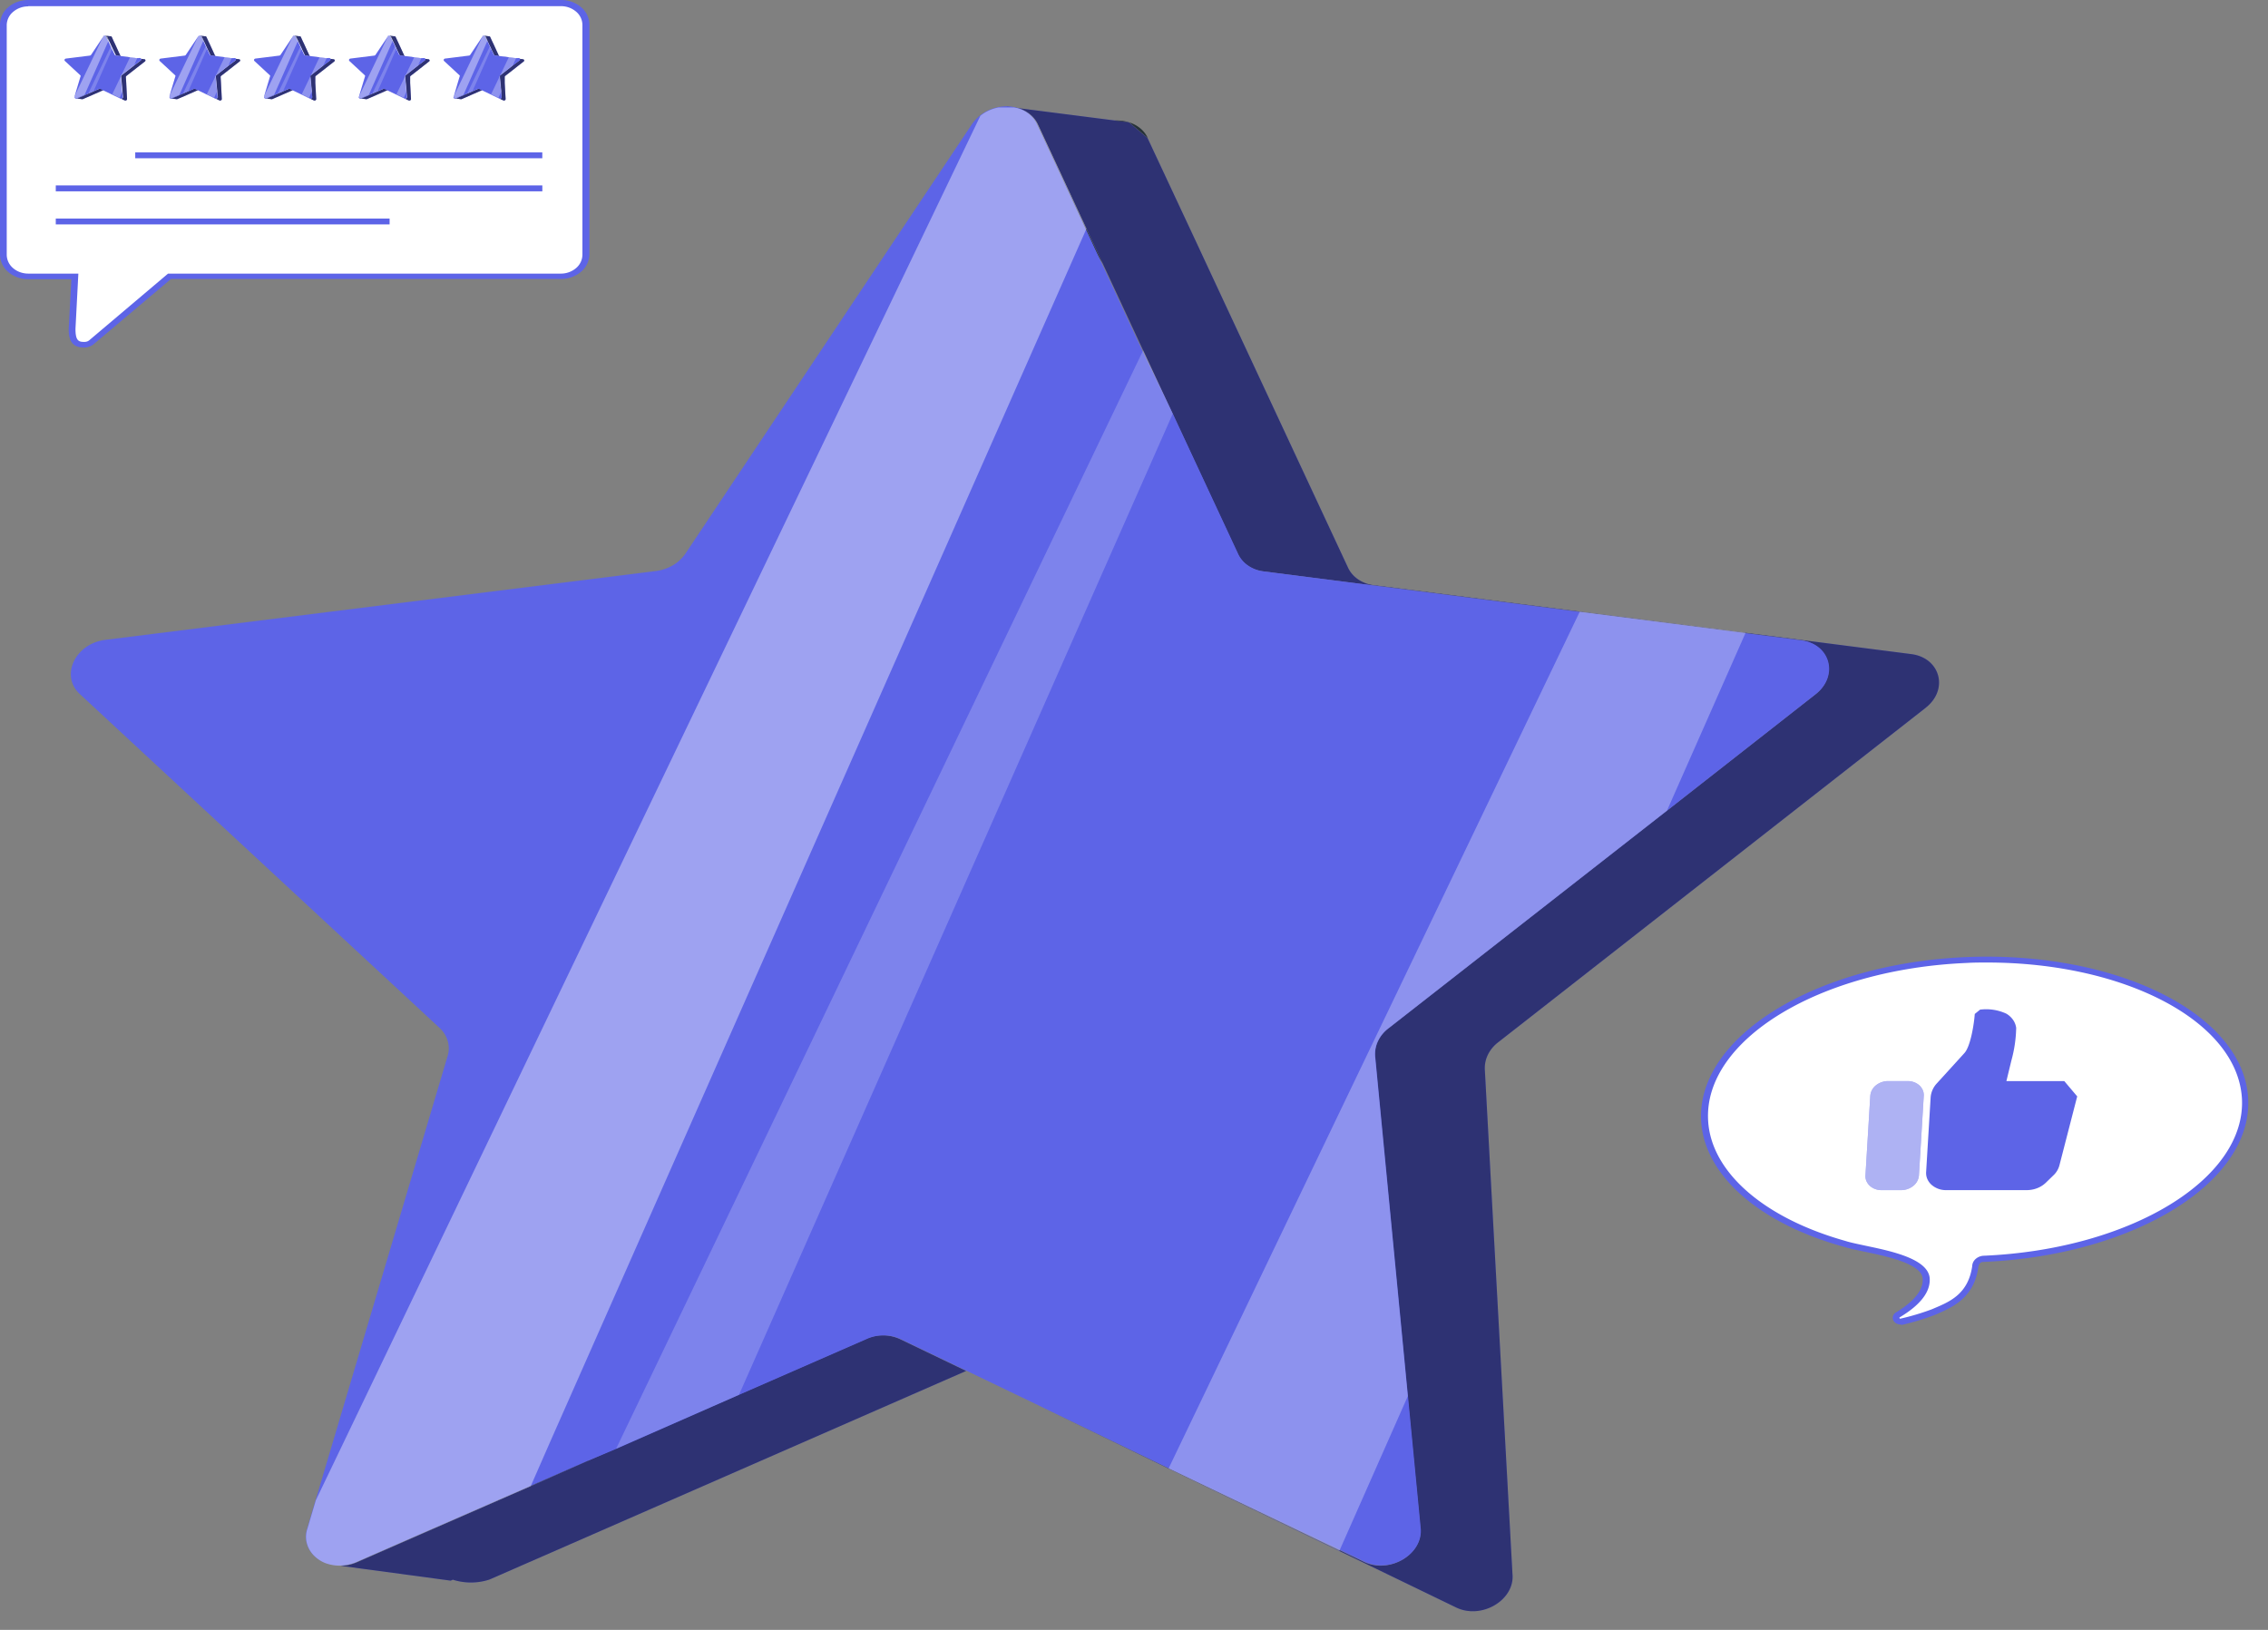<svg xmlns="http://www.w3.org/2000/svg" width="64" height="46" fill="none"><rect width="100%" height="100%" fill="#808080" stroke="none"/><path fill="#5D64E7" d="m54.338 19.978-9.21 7.207-2.846 2.227a.991.991 0 0 0-.297.358.862.862 0 0 0-.084.436l.207 3.806.572 10.412c.07.732-.869 1.291-1.589.944L37.8 43.775l-4.815-2.324-3.545-1.721 3.54 1.708 4.82 2.312.691.332c.72.347 1.66-.212 1.59-.942l-.36-3.732-.925-9.588a.859.859 0 0 1 .084-.437.986.986 0 0 1 .297-.358l7.857-6.142 4.192-3.284c.66-.518.417-1.423-.417-1.529l-1.567-.2-4.667-.6-8.922-1.144a.986.986 0 0 1-.44-.163.813.813 0 0 1-.286-.335l-1.835-3.95-.834-1.79-1.143-2.456-.454-.974-.747-1.605-.625-1.341a.79.79 0 0 0-.225-.288.94.94 0 0 0-.346-.174l2.736.35.402.052.09.075.437.37 1.357 2.901.255.548.518 1.112 3.525 7.559c.06.131.158.247.286.334a.99.99 0 0 0 .44.164l5.822.747 4.668.597 4.668.6c.832.099 1.078 1.004.415 1.518Z"/><path fill="#000" d="m54.338 19.978-9.21 7.207-2.846 2.227a.991.991 0 0 0-.297.358.862.862 0 0 0-.084.436l.207 3.806.572 10.412c.07.732-.869 1.291-1.589.944L37.8 43.775l-4.815-2.324-3.545-1.721 3.54 1.708 4.82 2.312.691.332c.72.347 1.66-.212 1.59-.942l-.36-3.732-.925-9.588a.859.859 0 0 1 .084-.437.986.986 0 0 1 .297-.358l7.857-6.142 4.192-3.284c.66-.518.417-1.423-.417-1.529l-1.567-.2-4.667-.6-8.922-1.144a.986.986 0 0 1-.44-.163.813.813 0 0 1-.286-.335l-1.835-3.95-.834-1.79-1.143-2.456-.454-.974-.747-1.605-.625-1.341a.79.79 0 0 0-.225-.288.94.94 0 0 0-.346-.174l2.736.35.402.052.09.075.437.37 1.357 2.901.255.548.518 1.112 3.525 7.559c.06.131.158.247.286.334a.99.99 0 0 0 .44.164l5.822.747 4.668.597 4.668.6c.832.099 1.078 1.004.415 1.518Z" opacity=".5"/><path fill="#263238" d="m32.391 3.898-.528-.445a.91.91 0 0 1 .32.173.78.78 0 0 1 .208.272Zm-.934-.496c.136-.007.273.01.402.05l-.402-.05Z"/><path fill="#5D64E7" d="m27.263 38.692-7.584 3.32-3.592 1.572-2.24.98-.046.019c-.33.106-.693.106-1.023 0l-.06.027-3.097-.417c.158-.005.313-.041.454-.105l1.771-.775 3.123-1.366 1.625-.723.787-.344 3.465-1.519 3.59-1.57a1.151 1.151 0 0 1 .953 0l1.874.901Z"/><path fill="#000" d="m27.263 38.692-7.584 3.32-3.592 1.572-2.24.98-.046.019c-.33.106-.693.106-1.023 0l-.06.027-3.097-.417c.158-.005.313-.041.454-.105l1.771-.775 3.123-1.366 1.625-.723.787-.344 3.465-1.519 3.59-1.57a1.151 1.151 0 0 1 .953 0l1.874.901Z" opacity=".5"/><path fill="#263238" d="m31.112 7.43-1.397-2.287-1.309-2.135.294.038a.94.94 0 0 1 .346.174.79.79 0 0 1 .225.288l.625 1.341 1.216 2.581ZM16.594 41.224l-4.744 2.084-1.772.776a1.2 1.2 0 0 1-.453.104l3.159-5.1.272.152 3.538 1.984Z"/><path fill="#5D64E7" d="m51.237 19.591-4.192 3.285-7.857 6.141a.985.985 0 0 0-.297.359.857.857 0 0 0-.084.436l.924 9.59.36 3.73c.071.73-.868 1.29-1.588.943l-.692-.332-4.83-2.305-3.54-1.708-.07-.035-2.096-1.008-1.867-.896a1.151 1.151 0 0 0-.952 0l-3.59 1.57-3.477 1.53-.792.333-1.627.713-3.123 1.366-1.772.776a1.2 1.2 0 0 1-.891.035.93.93 0 0 1-.352-.238.771.771 0 0 1-.185-.353.714.714 0 0 1 .022-.387l.238-.802 3.721-12.52a.735.735 0 0 0 .01-.422.81.81 0 0 0-.225-.373L2.25 19.586c-.557-.517-.13-1.422.724-1.528l15.548-1.944a1.25 1.25 0 0 0 .478-.167c.142-.086.261-.2.347-.33L27.43 3.5a1.165 1.165 0 0 1 .741-.476 1.109 1.109 0 0 1 .42-.006.94.94 0 0 1 .443.194c.1.08.177.178.227.288l.624 1.34.747 1.607.454.975 1.143 2.456.867 1.801 1.842 3.95c.06.132.158.248.285.335.128.088.28.144.44.163l8.923 1.144 4.668.6 1.566.2c.832.098 1.078 1.002.417 1.52Z"/><path fill="#fff" d="m30.658 6.456-.059.134-15.05 34.048-.572 1.304-3.123 1.366-1.772.776a1.2 1.2 0 0 1-.891.035.93.93 0 0 1-.352-.238.771.771 0 0 1-.186-.353.714.714 0 0 1 .023-.387l.238-.802 18.75-39.07c.144-.118.323-.2.517-.237h.434a.94.94 0 0 1 .443.194.79.79 0 0 1 .227.287l.625 1.341.748 1.602Z" opacity=".4"/><path fill="#fff" d="M33.093 11.676v.002l-12.24 27.688-3.466 1.519L32.259 9.887l.834 1.789Z" opacity=".2"/><path fill="#fff" d="M49.257 17.854v.008l-2.216 5.014-7.857 6.141a.985.985 0 0 0-.298.359.857.857 0 0 0-.083.436l.924 9.59-1.92 4.341-.012.027-4.815-2.324v-.01l11.6-24.175 4.677.593Z" opacity=".3"/><path fill="#fff" d="M54.352 36.07c-.044-.551-1.364-.749-1.95-.883a3.544 3.544 0 0 1-.359-.091c-2.349-.664-3.86-1.992-3.942-3.471-.127-2.324 3.188-4.36 7.389-4.536 4.2-.176 7.729 1.57 7.857 3.894.127 2.323-3.188 4.358-7.393 4.534a.274.274 0 0 0-.157.076.212.212 0 0 0-.064.147c-.12.83-.682 1.065-1.143 1.256l-.059.025a7.49 7.49 0 0 1-.882.269.134.134 0 0 1-.08-.005.112.112 0 0 1-.058-.05.091.091 0 0 1-.008-.07.104.104 0 0 1 .045-.058c.427-.255.838-.614.804-1.037Z"/><path fill="#5D64E7" d="M53.61 37.378a.233.233 0 0 1-.118-.04.187.187 0 0 1-.072-.09.163.163 0 0 1 0-.111.188.188 0 0 1 .072-.091c.366-.22.797-.564.763-.964-.033-.419-1.027-.628-1.622-.752l-.259-.055a4.523 4.523 0 0 1-.37-.095c-2.381-.664-3.915-2.025-4-3.545-.13-2.37 3.225-4.443 7.48-4.623 4.254-.179 7.824 1.605 7.956 3.984.131 2.378-3.226 4.442-7.484 4.62-.101 0-.124.117-.13.15-.125.873-.74 1.132-1.188 1.328l-.061.025c-.294.11-.596.202-.905.272a.217.217 0 0 1-.061-.013Zm2.462-10.213c-.19 0-.38 0-.571.012-4.15.174-7.43 2.17-7.3 4.448.08 1.449 1.567 2.75 3.876 3.398.067.023.19.053.341.086l.269.058c.686.144 1.714.362 1.766.901.03.384-.256.759-.848 1.112a.017.017 0 0 0-.006.013c0 .004.002.009.006.012a.017.017 0 0 0 .005.007.022.022 0 0 0 .015.005c.003 0 .006 0 .008-.002.3-.068.592-.156.877-.262l.059-.025c.455-.192.97-.408 1.084-1.192a.282.282 0 0 1 .091-.199.367.367 0 0 1 .22-.096c4.151-.174 7.43-2.17 7.3-4.447-.133-2.17-3.301-3.829-7.192-3.829Z"/><path fill="#5D64E7" d="M53.838 30.511h-.558a.55.55 0 0 0-.346.122.421.421 0 0 0-.157.295l-.136 2.244a.345.345 0 0 0 .026.158c.021.05.054.097.096.136.043.039.094.07.15.091a.51.51 0 0 0 .18.032h.554a.551.551 0 0 0 .346-.122.422.422 0 0 0 .157-.295l.136-2.244a.346.346 0 0 0-.026-.157.386.386 0 0 0-.095-.136.454.454 0 0 0-.149-.091.507.507 0 0 0-.178-.033Z"/><path fill="#fff" d="M53.838 30.511h-.558a.55.55 0 0 0-.346.122.421.421 0 0 0-.157.295l-.136 2.244a.345.345 0 0 0 .026.158c.021.05.054.097.096.136.043.039.094.07.15.091a.51.51 0 0 0 .18.032h.554a.551.551 0 0 0 .346-.122.422.422 0 0 0 .157-.295l.136-2.244a.346.346 0 0 0-.026-.157.386.386 0 0 0-.095-.136.454.454 0 0 0-.149-.091.507.507 0 0 0-.178-.033Z" opacity=".5"/><path fill="#5D64E7" d="M58.25 30.511h-1.632l.14-.577c.084-.303.13-.613.136-.925a.516.516 0 0 0-.089-.227.603.603 0 0 0-.19-.174 1.355 1.355 0 0 0-.74-.113l-.15.122c-.016.25-.113.908-.292 1.104l-.778.855a.652.652 0 0 0-.175.4l-.127 2.1a.428.428 0 0 0 .032.195.48.48 0 0 0 .12.167.614.614 0 0 0 .408.151h2.286c.1-.002.2-.02.292-.057a.73.73 0 0 0 .241-.154l.216-.21a.591.591 0 0 0 .167-.282l.501-1.943-.365-.432Z"/><path fill="#fff" d="M16.53.7v6.485a.576.576 0 0 1-.206.434.76.76 0 0 1-.497.179H4.777L2.584 9.652a.306.306 0 0 1-.106.058.338.338 0 0 1-.125.015c-.287 0-.324-.204-.324-.455l.078-1.472H.793a.759.759 0 0 1-.497-.18.575.575 0 0 1-.206-.433V.7A.577.577 0 0 1 .3.269.76.76 0 0 1 .8.092h15.03c.185 0 .363.064.494.178a.574.574 0 0 1 .207.43Z"/><path fill="#5D64E7" d="M2.359 9.808c-.42 0-.42-.364-.42-.538l.075-1.39H.798a.864.864 0 0 1-.564-.203A.655.655 0 0 1 0 7.185V.7A.637.637 0 0 1 .237.201.805.805 0 0 1 .5.05.89.89 0 0 1 .808 0h15.028a.86.86 0 0 1 .562.203.65.65 0 0 1 .234.49v6.484a.655.655 0 0 1-.235.492.864.864 0 0 1-.565.204H4.826L2.662 9.698a.4.4 0 0 1-.138.084.446.446 0 0 1-.165.026ZM.796.18A.654.654 0 0 0 .37.335a.496.496 0 0 0-.18.372v6.485a.5.5 0 0 0 .178.374c.114.1.268.155.43.156h1.413L2.13 9.28c0 .312.074.369.229.369a.27.27 0 0 0 .094-.01.212.212 0 0 0 .079-.047l2.21-1.87h11.083a.658.658 0 0 0 .43-.155.5.5 0 0 0 .18-.375V.701a.496.496 0 0 0-.179-.373.654.654 0 0 0-.428-.154H.796v.007Z"/><path fill="#5D64E7" d="m4.092 1.733-.4.312-.122.096a.04.04 0 0 0-.014.016.035.035 0 0 0-.004.02l.01.165.023.452a.037.037 0 0 1-.005.02.044.044 0 0 1-.016.017.053.053 0 0 1-.048.002l-.14-.068-.21-.1.21.099.03.015a.056.056 0 0 0 .047-.005.045.045 0 0 0 .016-.016.039.039 0 0 0 .005-.02l-.017-.167-.04-.415a.04.04 0 0 1 .004-.019.046.046 0 0 1 .013-.016l.341-.267.19-.141a.038.038 0 0 0 .014-.017.033.033 0 0 0 .002-.02.037.037 0 0 0-.012-.019.046.046 0 0 0-.02-.01H3.88l-.202-.027-.38-.05a.037.037 0 0 1-.02-.006.03.03 0 0 1-.011-.015l-.08-.166-.037-.077-.05-.108-.02-.041-.032-.07-.027-.058a.033.033 0 0 0-.01-.012.04.04 0 0 0-.015-.008l.12.015h.017l.02.015.056.126.012.024.023.048.152.332c.003.005.008.01.014.013a.046.046 0 0 0 .019.007l.251.033.202.025.202.026c.006.003.01.007.014.012s.006.01.006.016a.032.032 0 0 1-.002.017.038.038 0 0 1-.01.015Z"/><path fill="#000" d="m4.092 1.733-.4.312-.122.096a.04.04 0 0 0-.014.016.035.035 0 0 0-.004.02l.01.165.023.452a.037.037 0 0 1-.005.02.044.044 0 0 1-.016.017.053.053 0 0 1-.048.002l-.14-.068-.21-.1.21.099.03.015a.056.056 0 0 0 .047-.005.045.045 0 0 0 .016-.016.039.039 0 0 0 .005-.02l-.017-.167-.04-.415a.04.04 0 0 1 .004-.019.046.046 0 0 1 .013-.016l.341-.267.19-.141a.038.038 0 0 0 .014-.017.033.033 0 0 0 .002-.02.037.037 0 0 0-.012-.019.046.046 0 0 0-.02-.01H3.88l-.202-.027-.38-.05a.037.037 0 0 1-.02-.006.03.03 0 0 1-.011-.015l-.08-.166-.037-.077-.05-.108-.02-.041-.032-.07-.027-.058a.033.033 0 0 0-.01-.012.04.04 0 0 0-.015-.008l.12.015h.017l.02.015.056.126.012.024.023.048.152.332c.003.005.008.01.014.013a.046.046 0 0 0 .019.007l.251.033.202.025.202.026c.006.003.01.007.014.012s.006.01.006.016a.032.032 0 0 1-.002.017.038.038 0 0 1-.01.015Z" opacity=".5"/><path fill="#263238" d="m3.14 1.036-.023-.018c.005.001.01.004.014.007a.035.035 0 0 1 .01.01Z"/><path fill="#5D64E7" d="m2.92 2.543-.327.144-.157.068-.097.042a.078.078 0 0 1-.044 0l-.135-.018h.021l.076-.035.136-.058.07-.032.034-.015.149-.065.156-.068a.047.047 0 0 1 .042 0l.076.037Z"/><path fill="#000" d="m2.92 2.543-.327.144-.157.068-.097.042a.078.078 0 0 1-.044 0l-.135-.018h.021l.076-.035.136-.058.07-.032.034-.015.149-.065.156-.068a.047.047 0 0 1 .042 0l.076.037Z" opacity=".5"/><path fill="#263238" d="m3.087 1.189-.061-.098-.057-.093h.013a.04.04 0 0 1 .015.007.033.033 0 0 1 .01.013l.027.058.053.113ZM2.46 2.652l-.207.09-.076.035h-.02l.136-.22h.012l.154.095Z"/><path fill="#5D64E7" d="m3.956 1.716-.19.141-.341.268a.046.046 0 0 0-.013.015.04.04 0 0 0-.004.02l.04.414.017.166a.039.039 0 0 1-.005.021.046.046 0 0 1-.016.017.056.056 0 0 1-.047.004l-.031-.015-.21-.1-.152-.074-.092-.043-.08-.039a.047.047 0 0 0-.042 0l-.156.068-.148.065-.035.015-.07.032-.135.058-.077.035h-.02a.048.048 0 0 1-.02-.004.04.04 0 0 1-.014-.01.033.033 0 0 1-.008-.015.03.03 0 0 1 .001-.016v-.035l.162-.541a.033.033 0 0 0 0-.035l-.44-.408a.039.039 0 0 1-.01-.02.037.037 0 0 1 .004-.021.042.042 0 0 1 .014-.017.051.051 0 0 1 .023-.009l.674-.084a.058.058 0 0 0 .02-.008.05.05 0 0 0 .016-.014l.349-.524v-.01a.069.069 0 0 1 .023-.01h.023a.04.04 0 0 1 .015.007.033.033 0 0 1 .01.013l.026.058.033.07.02.04.05.109.036.076.08.166a.03.03 0 0 0 .012.015.037.037 0 0 0 .019.007l.38.05.203.026h.068a.054.054 0 0 1 .053.008.042.042 0 0 1 .01.014.037.037 0 0 1 0 .031.041.041 0 0 1-.01.014.048.048 0 0 1-.015.01Z"/><path fill="#fff" d="m3.064 1.147-.652 1.474-.025.056-.135.058-.076.035h-.021c-.006 0-.013 0-.019-.003a.04.04 0 0 1-.014-.01.033.033 0 0 1-.008-.015.03.03 0 0 1 .001-.016V2.69L2.927.999a.069.069 0 0 1 .022-.01h.023a.04.04 0 0 1 .015.008.033.033 0 0 1 .01.012l.027.058.04.08Z" opacity=".4"/><path fill="#fff" d="m3.172 1.373-.531 1.2-.149.065.644-1.342.036.077Z" opacity=".2"/><path fill="#fff" d="m3.873 1.64-.095.216-.341.267a.045.045 0 0 0-.013.016.04.04 0 0 0-.005.019l.04.415-.081.187-.21-.1.503-1.048.202.028Z" opacity=".3"/><path fill="#5D64E7" d="m6.763 1.733-.398.312-.124.096a.04.04 0 0 0-.012.016.035.035 0 0 0-.003.02l.01.165.023.452a.037.037 0 0 1-.005.02.044.044 0 0 1-.017.017.053.053 0 0 1-.047.002l-.143-.068-.208-.1.21.099.029.015a.056.056 0 0 0 .048-.004.046.046 0 0 0 .017-.016.038.038 0 0 0 .005-.022l-.017-.166-.04-.415a.04.04 0 0 1 .004-.019.045.045 0 0 1 .013-.016l.34-.267.19-.141a.038.038 0 0 0 .013-.017.033.033 0 0 0 0-.021.037.037 0 0 0-.011-.018.046.046 0 0 0-.021-.01h-.067L6.35 1.62l-.381-.05a.044.044 0 0 1-.02-.007.036.036 0 0 1-.012-.014l-.079-.166-.036-.077-.05-.108-.02-.041-.033-.07-.026-.058a.033.033 0 0 0-.01-.012.04.04 0 0 0-.015-.008l.118.015h.02l.018.015.057.126.012.024.023.048.152.332c.003.005.007.01.013.013a.045.045 0 0 0 .018.007l.253.033.202.025.202.026a.04.04 0 0 1 .015.012c.004.005.006.01.007.016 0 .006 0 .012-.003.018a.037.037 0 0 1-.012.014Z"/><path fill="#000" d="m6.763 1.733-.398.312-.124.096a.04.04 0 0 0-.012.016.035.035 0 0 0-.003.02l.01.165.023.452a.037.037 0 0 1-.005.02.044.044 0 0 1-.017.017.053.053 0 0 1-.047.002l-.143-.068-.208-.1.21.099.029.015a.056.056 0 0 0 .048-.004.046.046 0 0 0 .017-.016.038.038 0 0 0 .005-.022l-.017-.166-.04-.415a.04.04 0 0 1 .004-.019.045.045 0 0 1 .013-.016l.34-.267.19-.141a.038.038 0 0 0 .013-.017.033.033 0 0 0 0-.021.037.037 0 0 0-.011-.018.046.046 0 0 0-.021-.01h-.067L6.35 1.62l-.381-.05a.044.044 0 0 1-.02-.007.036.036 0 0 1-.012-.014l-.079-.166-.036-.077-.05-.108-.02-.041-.033-.07-.026-.058a.033.033 0 0 0-.01-.012.04.04 0 0 0-.015-.008l.118.015h.02l.018.015.057.126.012.024.023.048.152.332c.003.005.007.01.013.013a.045.045 0 0 0 .018.007l.253.033.202.025.202.026a.04.04 0 0 1 .015.012c.004.005.006.01.007.016 0 .006 0 .012-.003.018a.037.037 0 0 1-.012.014Z" opacity=".5"/><path fill="#263238" d="m5.816 1.036-.023-.018c.005.001.01.004.014.007a.035.035 0 0 1 .009.01Z"/><path fill="#5D64E7" d="m5.588 2.543-.327.144-.157.068-.097.042a.078.078 0 0 1-.044 0l-.135-.018h.02l.077-.035.136-.058.07-.032.034-.015.149-.065.156-.068a.047.047 0 0 1 .042 0l.076.037Z"/><path fill="#000" d="m5.588 2.543-.327.144-.157.068-.097.042a.078.078 0 0 1-.044 0l-.135-.018h.02l.077-.035.136-.058.07-.032.034-.015.149-.065.156-.068a.047.047 0 0 1 .042 0l.076.037Z" opacity=".5"/><path fill="#263238" d="m5.759 1.189-.061-.098L5.64.998h.013a.04.04 0 0 1 .015.007.034.034 0 0 1 .01.013l.026.058.054.113Zm-.628 1.463-.206.09-.078.035h-.019l.137-.22h.012l.154.095Z"/><path fill="#5D64E7" d="m6.63 1.716-.19.141-.34.268a.046.046 0 0 0-.012.015.04.04 0 0 0-.004.02l.04.414.017.166a.038.038 0 0 1-.005.022.046.046 0 0 1-.017.017.056.056 0 0 1-.049.003l-.028-.015-.21-.1-.152-.074-.092-.043-.08-.039a.047.047 0 0 0-.042 0l-.156.068-.149.065-.034.015-.07.032-.136.058-.078.035h-.019a.037.037 0 0 1-.018-.004.04.04 0 0 1-.015-.01.033.033 0 0 1-.008-.015.03.03 0 0 1 .001-.016v-.035l.162-.541a.033.033 0 0 0 0-.035l-.44-.408a.039.039 0 0 1-.01-.02.037.037 0 0 1 .003-.021.043.043 0 0 1 .015-.017.051.051 0 0 1 .023-.009l.674-.084a.054.054 0 0 0 .02-.008.046.046 0 0 0 .014-.014l.35-.524.01-.01a.07.07 0 0 1 .023-.01h.023a.04.04 0 0 1 .015.007.033.033 0 0 1 .01.013l.026.058.033.07.02.04.05.109.037.076.078.166c.002.006.007.01.012.015a.043.043 0 0 0 .02.007l.381.05.202.026h.067a.052.052 0 0 1 .035.002c.01.005.02.014.023.024a.036.036 0 0 1-.003.03.045.045 0 0 1-.027.02Z"/><path fill="#fff" d="m5.74 1.147-.652 1.474-.025.056-.135.058-.078.035h-.02c-.006 0-.012 0-.018-.003a.04.04 0 0 1-.015-.01.033.033 0 0 1-.007-.015.03.03 0 0 1 0-.016V2.69L5.603.999a.069.069 0 0 1 .023-.01h.023a.04.04 0 0 1 .015.008.033.033 0 0 1 .01.012l.027.058.04.08Z" opacity=".4"/><path fill="#fff" d="m5.844 1.373-.531 1.2-.149.065.644-1.342.036.077Z" opacity=".2"/><path fill="#fff" d="m6.539 1.64-.097.216-.34.267a.045.045 0 0 0-.012.016.04.04 0 0 0-.004.019l.04.415-.082.187-.208-.1.503-1.048.2.028Z" opacity=".3"/><path fill="#5D64E7" d="m9.435 1.733-.398.312-.124.096a.04.04 0 0 0-.012.016.035.035 0 0 0-.003.02v.165l.025.452a.037.037 0 0 1-.005.02.044.044 0 0 1-.016.017.053.053 0 0 1-.048.002l-.143-.068-.207-.1.21.099.028.015a.054.054 0 0 0 .048-.003.043.043 0 0 0 .016-.017.037.037 0 0 0 .004-.022l-.015-.166-.04-.415a.04.04 0 0 1 .004-.019.045.045 0 0 1 .013-.016l.34-.267.19-.141a.038.038 0 0 0 .013-.017.033.033 0 0 0 0-.021.037.037 0 0 0-.011-.018.046.046 0 0 0-.021-.01h-.067l-.202-.027-.38-.05a.044.044 0 0 1-.02-.007.036.036 0 0 1-.013-.014l-.08-.166-.035-.077-.051-.108-.02-.041-.032-.07-.026-.058a.046.046 0 0 0-.025-.02l.118.015h.02l.018.015.057.126.012.024.023.048.152.332c.003.005.007.01.013.013a.045.045 0 0 0 .018.007l.253.033.202.025.202.026a.042.042 0 0 1 .017.01c.004.005.008.01.01.016a.032.032 0 0 1-.002.018.036.036 0 0 1-.01.016Z"/><path fill="#000" d="m9.435 1.733-.398.312-.124.096a.04.04 0 0 0-.012.016.035.035 0 0 0-.003.02v.165l.025.452a.037.037 0 0 1-.005.02.044.044 0 0 1-.016.017.053.053 0 0 1-.048.002l-.143-.068-.207-.1.21.099.028.015a.054.054 0 0 0 .048-.003.043.043 0 0 0 .016-.017.037.037 0 0 0 .004-.022l-.015-.166-.04-.415a.04.04 0 0 1 .004-.019.045.045 0 0 1 .013-.016l.34-.267.19-.141a.038.038 0 0 0 .013-.017.033.033 0 0 0 0-.021.037.037 0 0 0-.011-.018.046.046 0 0 0-.021-.01h-.067l-.202-.027-.38-.05a.044.044 0 0 1-.02-.007.036.036 0 0 1-.013-.014l-.08-.166-.035-.077-.051-.108-.02-.041-.032-.07-.026-.058a.046.046 0 0 0-.025-.02l.118.015h.02l.018.015.057.126.012.024.023.048.152.332c.003.005.007.01.013.013a.045.045 0 0 0 .018.007l.253.033.202.025.202.026a.042.042 0 0 1 .017.01c.004.005.008.01.01.016a.032.032 0 0 1-.002.018.036.036 0 0 1-.01.016Z" opacity=".5"/><path fill="#263238" d="m8.488 1.036-.023-.018c.005.001.01.004.013.007a.036.036 0 0 1 .01.01Z"/><path fill="#5D64E7" d="m8.266 2.543-.328.144-.156.068-.097.042a.078.078 0 0 1-.044 0l-.133-.018h.019l.078-.035.135-.058.07-.032.035-.015.149-.065.156-.068a.047.047 0 0 1 .042 0l.074.037Z"/><path fill="#000" d="m8.266 2.543-.328.144-.156.068-.097.042a.078.078 0 0 1-.044 0l-.133-.018h.019l.078-.035.135-.058.07-.032.035-.015.149-.065.156-.068a.047.047 0 0 1 .042 0l.074.037Z" opacity=".5"/><path fill="#263238" d="m8.429 1.189-.06-.098-.056-.093h.013c.01.003.02.01.025.02l.026.058.052.113Zm-.626 1.463-.206.09-.078.035H7.5l.137-.22h.012l.154.095Z"/><path fill="#5D64E7" d="m9.304 1.716-.19.141-.34.268a.046.046 0 0 0-.013.015.04.04 0 0 0-.004.02l.04.414.016.166c0 .008 0 .015-.004.022a.044.044 0 0 1-.017.017.054.054 0 0 1-.048.003l-.029-.015-.21-.1-.153-.074-.092-.043-.08-.039a.047.047 0 0 0-.042 0l-.156.068-.149.065-.034.015-.07.032-.136.058-.078.035h-.019a.037.037 0 0 1-.018-.004.04.04 0 0 1-.015-.01.033.033 0 0 1-.008-.015.03.03 0 0 1 .001-.016v-.035l.162-.541a.033.033 0 0 0 0-.035l-.44-.408a.039.039 0 0 1-.01-.02.037.037 0 0 1 .003-.021.043.043 0 0 1 .015-.017.051.051 0 0 1 .022-.009l.675-.084a.054.054 0 0 0 .02-.008.046.046 0 0 0 .014-.014l.35-.524v-.01l.024-.01h.022c.011.003.02.01.025.02l.027.058.032.07.02.04.05.109.035.076.08.166c.003.006.007.01.013.015a.043.043 0 0 0 .02.007l.38.05.202.026h.067a.055.055 0 0 1 .037-.001.046.046 0 0 1 .027.022c.005.01.006.021.001.032a.045.045 0 0 1-.025.023Z"/><path fill="#fff" d="M8.411 1.147 7.76 2.621l-.025.056-.135.058-.078.035h-.02c-.006 0-.012 0-.018-.003a.04.04 0 0 1-.015-.01.033.033 0 0 1-.007-.015.03.03 0 0 1 0-.016V2.69L8.275.999l.023-.01h.023a.05.05 0 0 1 .025.02l.026.058.04.08Z" opacity=".4"/><path fill="#fff" d="m8.52 1.373-.532 1.2-.148.065.644-1.342.036.077Z" opacity=".2"/><path fill="#fff" d="m9.219 1.64-.098.216-.339.267a.045.045 0 0 0-.013.016.04.04 0 0 0-.004.019l.04.415-.082.187-.207-.1.503-1.048.2.028Z" opacity=".3"/><path fill="#5D64E7" d="m12.11 1.733-.397.312-.124.096a.04.04 0 0 0-.013.016.034.034 0 0 0-.002.02v.165l.024.452a.037.037 0 0 1-.004.02.044.044 0 0 1-.017.017.054.054 0 0 1-.047.003l-.143-.069-.208-.1.21.099.028.015a.054.054 0 0 0 .049-.003.044.044 0 0 0 .016-.017.037.037 0 0 0 .004-.022l-.015-.166-.04-.415c0-.006 0-.013.003-.02a.041.041 0 0 1 .014-.015l.339-.267.19-.141a.038.038 0 0 0 .014-.017.033.033 0 0 0 0-.021.037.037 0 0 0-.011-.018.046.046 0 0 0-.021-.01h-.067l-.202-.027-.381-.05a.044.044 0 0 1-.02-.007.036.036 0 0 1-.013-.014l-.08-.166-.036-.077-.05-.108-.018-.041-.033-.07-.026-.058a.046.046 0 0 0-.025-.02l.118.015h.017l.02.015.058.126.012.024.022.048.153.332c.003.005.007.01.012.013a.046.046 0 0 0 .018.007l.254.033.202.025.202.026a.043.043 0 0 1 .017.01.05.05 0 0 1 .009.016.032.032 0 0 1 0 .018.036.036 0 0 1-.011.016Z"/><path fill="#000" d="m12.11 1.733-.397.312-.124.096a.04.04 0 0 0-.013.016.034.034 0 0 0-.002.02v.165l.024.452a.037.037 0 0 1-.004.02.044.044 0 0 1-.017.017.054.054 0 0 1-.047.003l-.143-.069-.208-.1.21.099.028.015a.054.054 0 0 0 .049-.003.044.044 0 0 0 .016-.017.037.037 0 0 0 .004-.022l-.015-.166-.04-.415c0-.006 0-.013.003-.02a.041.041 0 0 1 .014-.015l.339-.267.19-.141a.038.038 0 0 0 .014-.017.033.033 0 0 0 0-.021.037.037 0 0 0-.011-.018.046.046 0 0 0-.021-.01h-.067l-.202-.027-.381-.05a.044.044 0 0 1-.02-.007.036.036 0 0 1-.013-.014l-.08-.166-.036-.077-.05-.108-.018-.041-.033-.07-.026-.058a.046.046 0 0 0-.025-.02l.118.015h.017l.02.015.058.126.012.024.022.048.153.332c.003.005.007.01.012.013a.046.046 0 0 0 .018.007l.254.033.202.025.202.026a.043.043 0 0 1 .017.01.05.05 0 0 1 .009.016.032.032 0 0 1 0 .018.036.036 0 0 1-.011.016Z" opacity=".5"/><path fill="#263238" d="m11.16 1.036-.023-.018c.005 0 .01.003.014.006a.029.029 0 0 1 .009.012Z"/><path fill="#5D64E7" d="m10.938 2.543-.328.144-.156.068-.097.042a.078.078 0 0 1-.044 0l-.133-.018h.019l.078-.035.135-.058.07-.032.033-.015.15-.065.157-.068a.047.047 0 0 1 .042 0l.074.037Z"/><path fill="#000" d="m10.938 2.543-.328.144-.156.068-.097.042a.078.078 0 0 1-.044 0l-.133-.018h.019l.078-.035.135-.058.07-.032.033-.015.15-.065.157-.068a.047.047 0 0 1 .042 0l.074.037Z" opacity=".5"/><path fill="#263238" d="m11.112 1.189-.059-.098-.057-.093h.013c.011.003.02.01.025.02l.027.058.051.113Zm-.637 1.463-.206.09-.078.035h-.02l.138-.22h.011l.155.095Z"/><path fill="#5D64E7" d="m11.974 1.716-.19.141-.34.268a.041.041 0 0 0-.013.015.035.035 0 0 0-.003.02l.04.414.015.166c0 .008 0 .015-.004.022a.044.044 0 0 1-.016.017.054.054 0 0 1-.048.003l-.03-.015-.209-.1-.154-.074-.092-.043-.08-.039a.047.047 0 0 0-.042 0l-.156.068-.15.065-.033.015-.07.032-.136.058-.078.035h-.019a.047.047 0 0 1-.018-.004.042.042 0 0 1-.015-.01.033.033 0 0 1-.008-.031l.01-.035.163-.541a.037.037 0 0 0 0-.035l-.44-.408a.037.037 0 0 1-.007-.04.043.043 0 0 1 .015-.018.051.051 0 0 1 .022-.009l.673-.084a.055.055 0 0 0 .02-.007.045.045 0 0 0 .016-.015l.35-.524v-.01a.055.055 0 0 1 .023-.01h.023c.01.003.02.01.025.02l.026.058.033.07.019.04.05.109.036.076.08.166c.002.006.007.01.012.015a.044.044 0 0 0 .02.007l.381.05.202.026h.067a.053.053 0 0 1 .035.002c.011.004.02.013.024.023a.036.036 0 0 1-.002.03.045.045 0 0 1-.027.021Z"/><path fill="#fff" d="m11.085 1.147-.652 1.474-.025.056-.135.058-.078.035h-.02a.048.048 0 0 1-.018-.003.042.042 0 0 1-.015-.01.035.035 0 0 1-.008-.015.032.032 0 0 1 0-.016l.011-.035.812-1.692a.055.055 0 0 1 .023-.01h.023c.01.004.02.011.024.02l.027.058.03.08Z" opacity=".4"/><path fill="#fff" d="m11.188 1.373-.53 1.2-.15.065.644-1.342.036.077Z" opacity=".2"/><path fill="#fff" d="m11.89 1.64-.097.216-.339.267a.041.041 0 0 0-.013.016.035.035 0 0 0-.004.019l.04.415-.082.187-.207-.1.502-1.048.2.028Z" opacity=".3"/><path fill="#5D64E7" d="m14.78 1.733-.397.312-.124.096a.04.04 0 0 0-.013.016.035.035 0 0 0-.003.02v.165l.025.452a.037.037 0 0 1-.005.02.044.044 0 0 1-.016.017.053.053 0 0 1-.047.002l-.143-.068-.208-.1.208.099.03.015a.054.054 0 0 0 .049-.003.043.043 0 0 0 .016-.017.036.036 0 0 0 .004-.022l-.015-.166-.04-.415a.036.036 0 0 1 .003-.02.04.04 0 0 1 .014-.015l.339-.267.19-.141a.038.038 0 0 0 .014-.017.034.034 0 0 0 0-.021.038.038 0 0 0-.011-.018.046.046 0 0 0-.022-.01h-.066l-.204-.027-.381-.05a.044.044 0 0 1-.02-.007.036.036 0 0 1-.013-.014l-.08-.166-.036-.077-.05-.108-.018-.041-.033-.07-.027-.058a.045.045 0 0 0-.024-.02l.118.015h.017l.02.015.058.126.012.024.023.048.152.332a.03.03 0 0 0 .012.013.042.042 0 0 0 .018.007l.252.033.204.025.202.026a.04.04 0 0 1 .027.026.032.032 0 0 1 0 .018.036.036 0 0 1-.01.016Z"/><path fill="#000" d="m14.78 1.733-.397.312-.124.096a.04.04 0 0 0-.013.016.035.035 0 0 0-.003.02v.165l.025.452a.037.037 0 0 1-.005.02.044.044 0 0 1-.016.017.053.053 0 0 1-.047.002l-.143-.068-.208-.1.208.099.03.015a.054.054 0 0 0 .049-.003.043.043 0 0 0 .016-.017.036.036 0 0 0 .004-.022l-.015-.166-.04-.415a.036.036 0 0 1 .003-.02.04.04 0 0 1 .014-.015l.339-.267.19-.141a.038.038 0 0 0 .014-.017.034.034 0 0 0 0-.021.038.038 0 0 0-.011-.018.046.046 0 0 0-.022-.01h-.066l-.204-.027-.381-.05a.044.044 0 0 1-.02-.007.036.036 0 0 1-.013-.014l-.08-.166-.036-.077-.05-.108-.018-.041-.033-.07-.027-.058a.045.045 0 0 0-.024-.02l.118.015h.017l.02.015.058.126.012.024.023.048.152.332a.03.03 0 0 0 .012.013.042.042 0 0 0 .018.007l.252.033.204.025.202.026a.04.04 0 0 1 .027.026.032.032 0 0 1 0 .018.036.036 0 0 1-.01.016Z" opacity=".5"/><path fill="#263238" d="m13.832 1.036-.023-.018c.005.001.01.003.013.006a.033.033 0 0 1 .01.012Z"/><path fill="#5D64E7" d="m13.61 2.543-.33.144-.154.068-.097.042a.078.078 0 0 1-.044 0l-.133-.018h.019l.076-.035.135-.058.07-.032.035-.015.15-.065.157-.068a.043.043 0 0 1 .04 0l.076.037Z"/><path fill="#000" d="m13.61 2.543-.33.144-.154.068-.097.042a.078.078 0 0 1-.044 0l-.133-.018h.019l.076-.035.135-.058.07-.032.035-.015.15-.065.157-.068a.043.043 0 0 1 .04 0l.076.037Z" opacity=".5"/><path fill="#263238" d="m13.78 1.189-.06-.098-.056-.093h.013c.011.003.02.01.025.02l.027.058.051.113Zm-.631 1.463-.206.09-.076.035h-.02l.138-.22h.011l.153.095Z"/><path fill="#5D64E7" d="m14.648 1.716-.19.141-.34.268a.041.041 0 0 0-.013.015.035.035 0 0 0-.004.02l.04.414.015.166a.034.034 0 0 1-.004.022.044.044 0 0 1-.016.017.054.054 0 0 1-.048.003l-.03-.015-.208-.1-.155-.074-.091-.043-.082-.039a.043.043 0 0 0-.04 0l-.156.068-.15.065-.035.015-.07.032-.136.058-.076.035h-.019c-.006 0-.013 0-.02-.003a.04.04 0 0 1-.015-.01.031.031 0 0 1-.007-.032l.011-.035.16-.541a.033.033 0 0 0 .006-.018.033.033 0 0 0-.005-.017l-.44-.408a.037.037 0 0 1-.007-.04.043.043 0 0 1 .014-.018.052.052 0 0 1 .023-.009l.672-.084a.055.055 0 0 0 .022-.007.045.045 0 0 0 .015-.015l.35-.524v-.01a.047.047 0 0 1 .023-.01h.023c.01.003.02.01.025.02l.026.058.033.07.019.04.05.109.036.076.08.166c.002.006.007.01.012.015a.044.044 0 0 0 .02.007l.381.05.204.026h.067a.053.053 0 0 1 .035.002c.011.004.02.013.024.023a.036.036 0 0 1-.002.03.045.045 0 0 1-.027.021Z"/><path fill="#fff" d="m13.757 1.147-.653 1.474-.025.056-.135.058-.077.035h-.019c-.006 0-.013 0-.019-.002a.04.04 0 0 1-.015-.01.031.031 0 0 1-.007-.032l.01-.035.813-1.692a.046.046 0 0 1 .022-.01h.023a.05.05 0 0 1 .025.02l.027.058.03.08Z" opacity=".4"/><path fill="#fff" d="m13.864 1.373-.53 1.2-.15.065.644-1.342.036.077Z" opacity=".2"/><path fill="#fff" d="m14.564 1.64-.097.216-.339.267a.041.041 0 0 0-.014.016.035.035 0 0 0-.003.019l.04.415-.084.187-.208-.1.501-1.048.204.028Z" opacity=".3"/><path fill="#5D64E7" d="M15.303 4.3H3.816v.167h11.487V4.3Zm0 .933H1.574V5.4h13.73v-.166Zm-4.31.935H1.574v.166h9.42v-.166Z"/></svg>